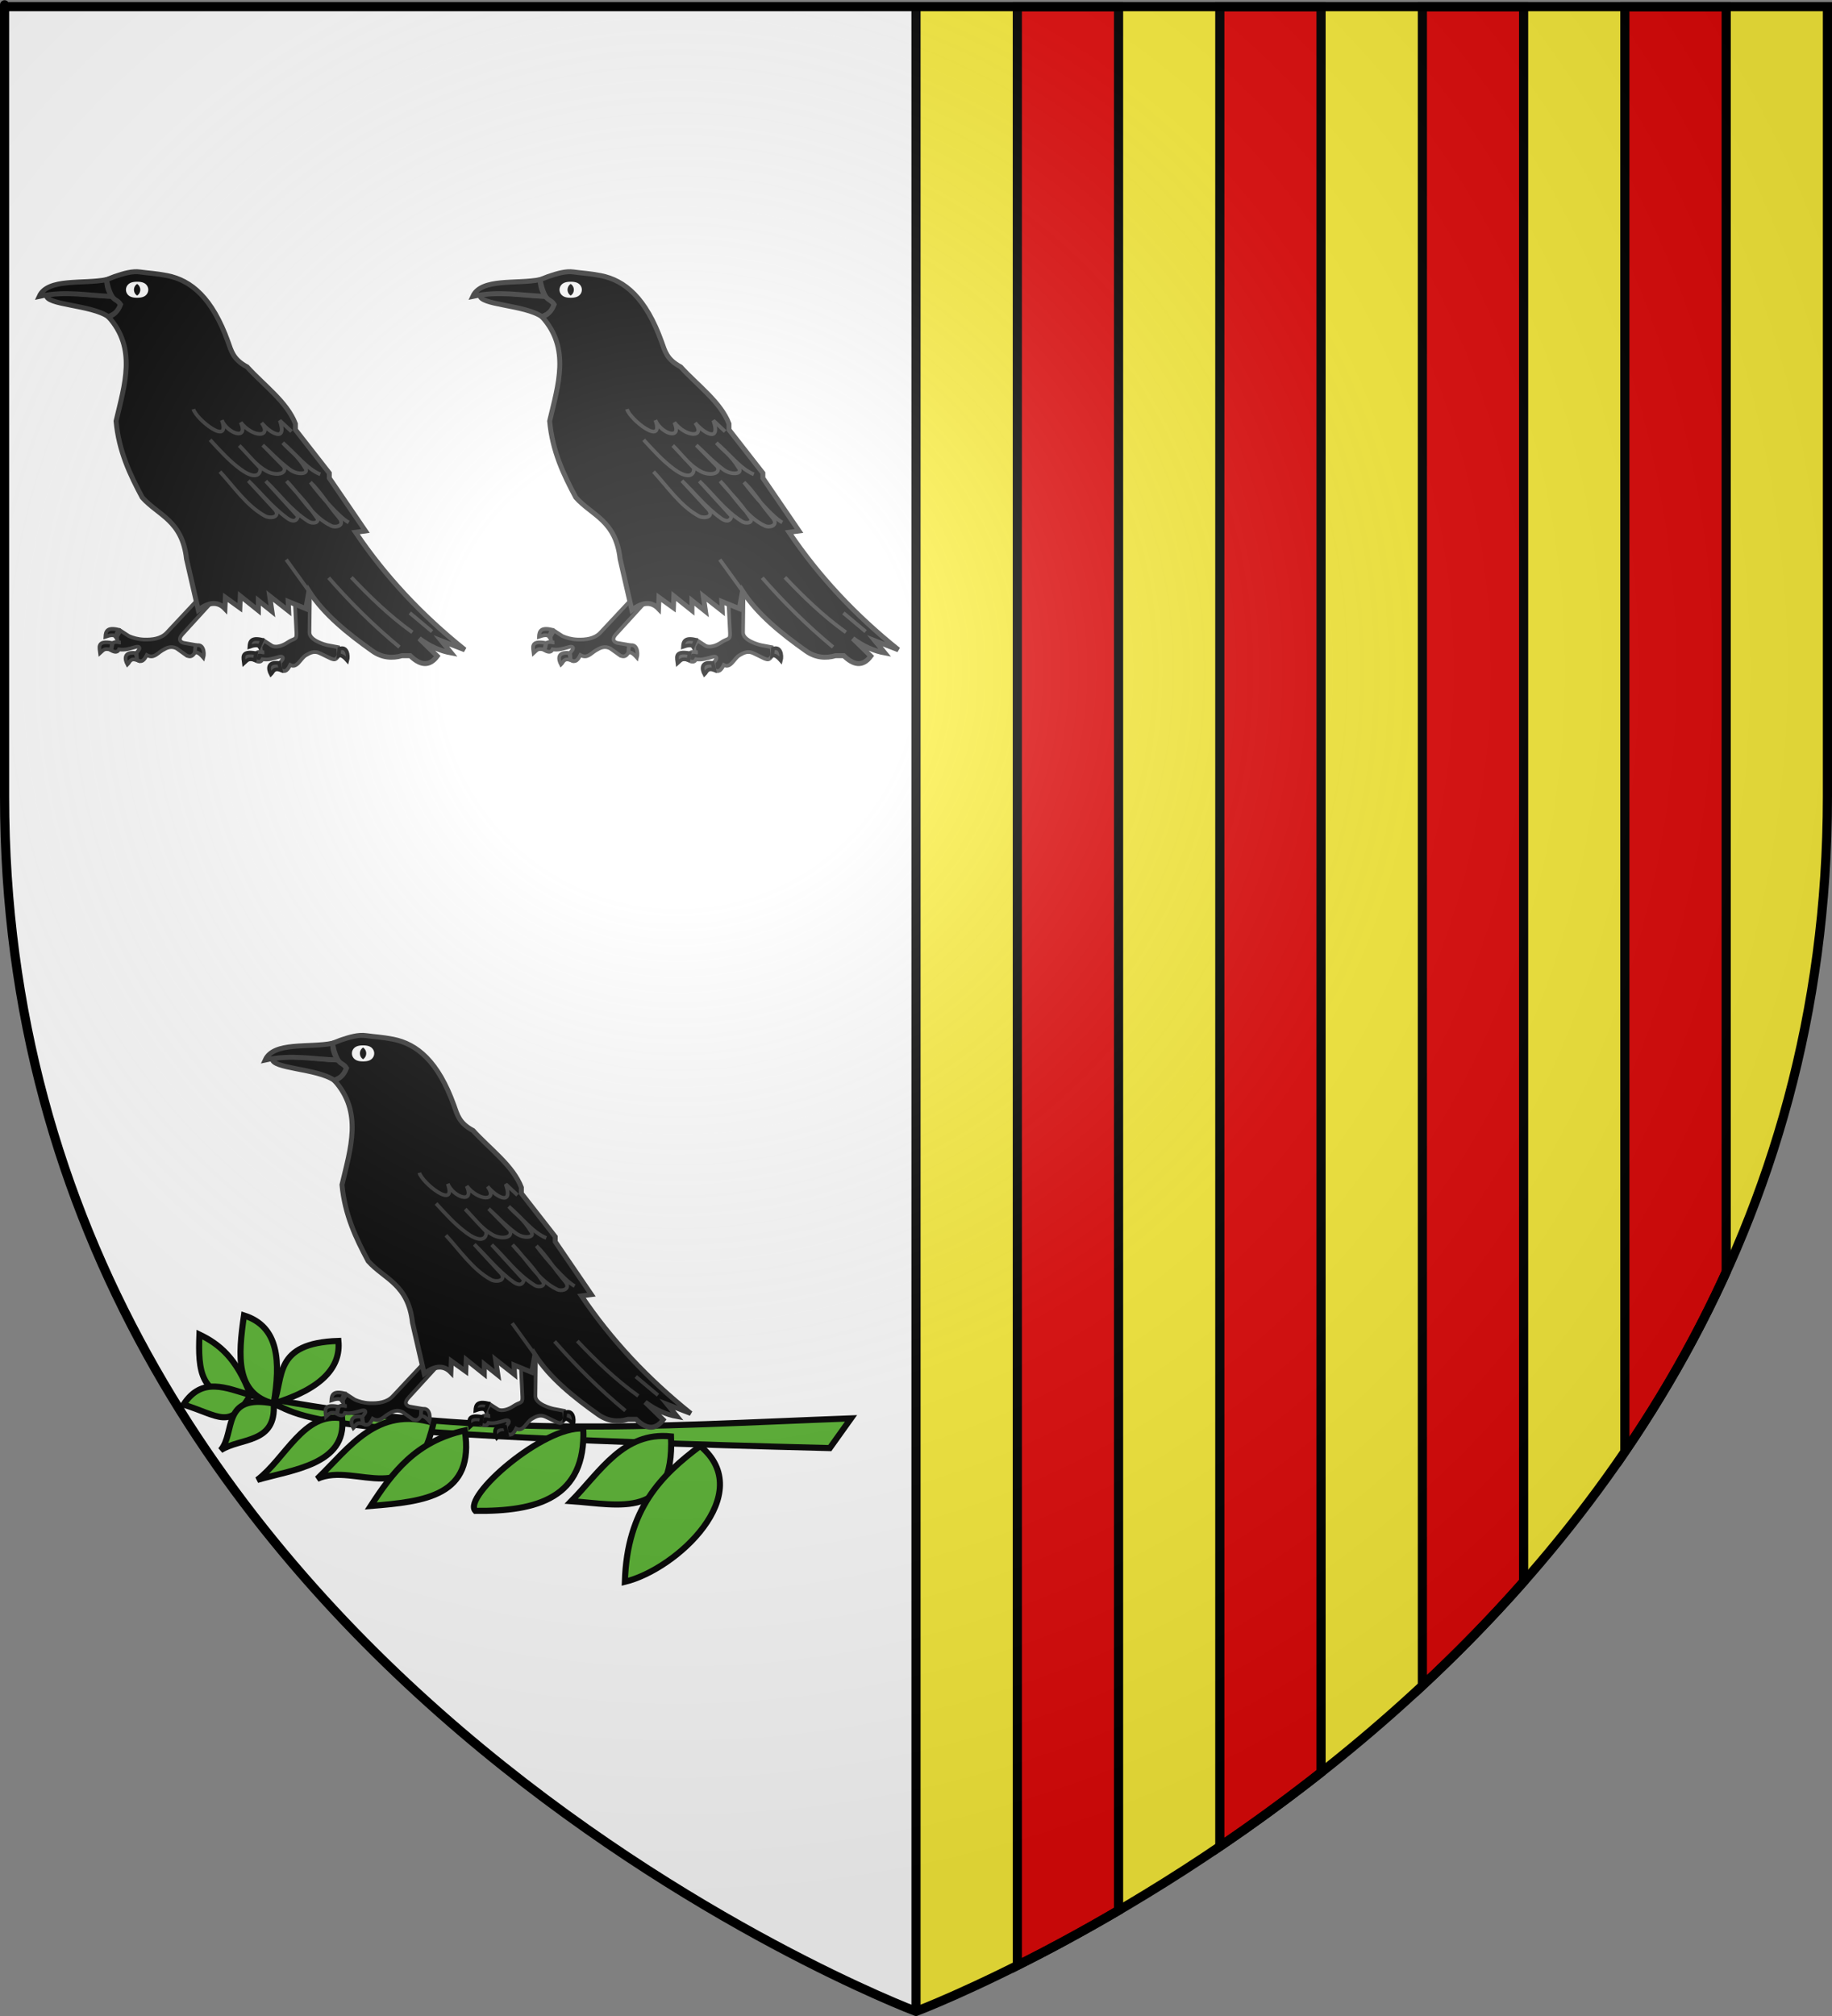 <?xml version="1.0" encoding="UTF-8" standalone="no"?>
<svg
   xmlns:dc="http://purl.org/dc/elements/1.1/"
   xmlns:cc="http://creativecommons.org/ns#"
   xmlns:rdf="http://www.w3.org/1999/02/22-rdf-syntax-ns#"
   xmlns:svg="http://www.w3.org/2000/svg"
   xmlns="http://www.w3.org/2000/svg"
   xmlns:xlink="http://www.w3.org/1999/xlink"
   xmlns:sodipodi="http://sodipodi.sourceforge.net/DTD/sodipodi-0.dtd"
   xmlns:inkscape="http://www.inkscape.org/namespaces/inkscape"
   height="660"
   width="600"
   version="1.0"
   id="svg2"
   sodipodi:version="0.32"
   inkscape:version="0.46"
   sodipodi:docname="Blason_ville_fr_Beaucens_(65).svg"
   sodipodi:docbase="E:\DIVERS\Héraldique"
   inkscape:export-filename="/Users/olivier/Desktop/Blason Rouge/Blason_Vide_3D.png"
   inkscape:export-xdpi="144"
   inkscape:export-ydpi="144"
   inkscape:output_extension="org.inkscape.output.svg.inkscape">
  <rect width="100%" height="100%" fill="#808080" stroke="none"/>
  <sodipodi:namedview
     inkscape:window-height="977"
     inkscape:window-width="1280"
     inkscape:pageshadow="2"
     inkscape:pageopacity="0.0"
     guidetolerance="10.0"
     gridtolerance="10.0"
     objecttolerance="10.0"
     borderopacity="1.0"
     bordercolor="#666666"
     pagecolor="#ffffff"
     id="base"
     showgrid="false"
     height="660px"
     inkscape:zoom="1.1621207"
     inkscape:cx="300.00013"
     inkscape:cy="330.00014"
     inkscape:window-x="-4"
     inkscape:window-y="-4"
     inkscape:current-layer="layer3"
     inkscape:object-nodes="true"
     inkscape:snap-global="true"
     showguides="true"
     inkscape:guide-bbox="true" />
  <desc
     id="desc4">Flag of Canton of Valais (Wallis)</desc>
  <defs
     id="defs6">
    <linearGradient
       id="linearGradient2893">
      <stop
         style="stop-color:white;stop-opacity:0.314;"
         offset="0"
         id="stop2895" />
      <stop
         id="stop2897"
         offset="0.19"
         style="stop-color:white;stop-opacity:0.251;" />
      <stop
         style="stop-color:#6b6b6b;stop-opacity:0.125;"
         offset="0.6"
         id="stop2901" />
      <stop
         style="stop-color:black;stop-opacity:0.125;"
         offset="1"
         id="stop2899" />
    </linearGradient>
    <radialGradient
       inkscape:collect="always"
       xlink:href="#linearGradient2893"
       id="radialGradient3163"
       gradientUnits="userSpaceOnUse"
       gradientTransform="matrix(1.353,0,0,1.349,-77.629,-85.747)"
       cx="221.445"
       cy="226.331"
       fx="221.445"
       fy="226.331"
       r="300" />
  </defs>
  <g
     inkscape:groupmode="layer"
     id="layer3"
     inkscape:label="Fond écu"
     style="display:inline">
    <path
       style="fill:#ffffff;fill-opacity:1;fill-rule:evenodd;stroke:none;stroke-width:1px;stroke-linecap:butt;stroke-linejoin:miter;stroke-opacity:1"
       d="M 1.5,2.188 L 1.5,260.719 C 1.5,546.17 300,658.5 300,658.5 L 300,2.188 L 1.5,2.188 z"
       id="path2805" />
    <g
       id="g2807"
       inkscape:label="Meubles"
       transform="translate(1.3295043e-4,-700)" />
    <path
       id="path3614"
       d="M 598.5,2.188 L 598.5,260.719 C 598.5,546.17 300,658.5 300,658.5 L 300,2.188 L 598.5,2.188 z"
       style="fill:#fcef3c;fill-opacity:1;fill-rule:evenodd;stroke:none;stroke-width:1px;stroke-linecap:butt;stroke-linejoin:miter;stroke-opacity:1" />
    <rect
       style="opacity:1;fill:#000000;fill-opacity:1;stroke:none;stroke-width:3;stroke-miterlimit:4;stroke-dasharray:none;stroke-opacity:1"
       id="rect3616"
       width="3"
       height="656.302"
       x="298.5"
       y="2.198" />
    <g
       id="g4626"
       inkscape:label="Meubles"
       transform="translate(1214.934,19.819)" />
    <g
       id="g24115"
       inkscape:label="Fond écu"
       style="display:inline"
       transform="translate(1119.945,670.432)">
      <g
         transform="matrix(2.75,0,0,2.75,-1265.455,-2519.573)"
         inkscape:label="Meubles"
         id="g24117" />
      <g
         transform="matrix(2.75,0,0,2.75,2075.613,-540.07)"
         inkscape:label="Meubles"
         id="g24119" />
    </g>
    <g
       id="g24159"
       inkscape:label="Reflet final"
       style="display:inline"
       transform="translate(1119.945,670.432)" />
    <g
       id="g24161"
       inkscape:label="Contour final"
       style="display:inline"
       transform="translate(1119.945,670.432)" />
    <path
       style="opacity:1;fill:#e20909;fill-opacity:1;stroke:#000000;stroke-width:3;stroke-miterlimit:4;stroke-dasharray:none;stroke-opacity:1.0"
       d="M 532.156 2.188 L 532.156 475.281 C 544.517 457.157 555.762 437.538 565.344 416.406 L 565.344 2.188 L 532.156 2.188 z "
       id="rect2438" />
    <path
       style="opacity:1;fill:#e20909;fill-opacity:1;stroke:#000000;stroke-width:3;stroke-miterlimit:4;stroke-dasharray:none;stroke-opacity:1.0"
       d="M 465.844 2.188 L 465.844 551.844 C 477.117 541.347 488.244 530.009 499 517.812 L 499 2.188 L 465.844 2.188 z "
       id="rect2440" />
    <path
       style="opacity:1;fill:#e20909;fill-opacity:1;stroke:#000000;stroke-width:3;stroke-miterlimit:4;stroke-dasharray:none;stroke-opacity:1.0"
       d="M 399.5 2.188 L 399.5 604.5 C 410.25 597.21 421.39 589.132 432.656 580.25 L 432.656 2.188 L 399.5 2.188 z "
       id="rect2442" />
    <path
       style="opacity:1;fill:#e20909;fill-opacity:1;stroke:#000000;stroke-width:3;stroke-miterlimit:4;stroke-dasharray:none;stroke-opacity:1.0"
       d="M 333.188 2.188 L 333.188 643.469 C 342.761 638.669 353.997 632.673 366.344 625.438 L 366.344 2.188 L 333.188 2.188 z "
       id="rect2444" />
  </g>
  <g
     inkscape:groupmode="layer"
     id="layer4"
     inkscape:label="Meubles">
    <g
       style="display:inline"
       id="g4002"
       transform="translate(2e-6,36)">
      <path
         sodipodi:nodetypes="cccc"
         id="path3208"
         d="M 278.712,428.35 L 271.763,438.079 C 75.199,433.146 104.374,426.801 81.993,420.714 C 156.46,435.457 213.894,430.761 278.712,428.35 z"
         style="opacity:1;fill:#5ab532;fill-opacity:1;stroke:#000000;stroke-width:2;stroke-miterlimit:4;stroke-dasharray:none;stroke-opacity:1" />
      <path
         sodipodi:nodetypes="ccc"
         id="path3982"
         d="M 187.102,455.453 C 202.841,456.558 220.947,461.651 219.764,434.257 C 204.177,432.594 196.598,445.804 187.102,455.453 z"
         style="opacity:1;fill:#5ab532;fill-opacity:1;stroke:#000000;stroke-width:2;stroke-miterlimit:4;stroke-dasharray:none;stroke-opacity:1" />
      <path
         sodipodi:nodetypes="ccc"
         id="path3980"
         d="M 204.649,481.86 C 205.36,457.788 216.748,446.858 229.32,437.384 C 248.082,452.915 221.751,477.727 204.649,481.86 z"
         style="opacity:1;fill:#5ab532;fill-opacity:1;stroke:#000000;stroke-width:2;stroke-miterlimit:4;stroke-dasharray:none;stroke-opacity:1" />
      <path
         sodipodi:nodetypes="ccc"
         id="path3984"
         d="M 191.04,431.697 C 178.103,430.68 151.296,454.028 155.701,458.63 C 175.945,458.852 191.928,454.444 191.04,431.697 z"
         style="opacity:1;fill:#5ab532;fill-opacity:1;stroke:#000000;stroke-width:2;stroke-miterlimit:4;stroke-dasharray:none;stroke-opacity:1" />
      <path
         sodipodi:nodetypes="ccc"
         id="path3988"
         d="M 103.883,448.156 C 114.507,437.895 123.423,424.216 141.986,429.834 C 135.237,459.747 116.646,442.297 103.883,448.156 z"
         style="opacity:1;fill:#5ab532;fill-opacity:1;stroke:#000000;stroke-width:2;stroke-miterlimit:4;stroke-dasharray:none;stroke-opacity:1" />
      <path
         sodipodi:nodetypes="ccc"
         id="path3986"
         d="M 121.43,457.016 C 128.459,446.186 136.106,435.85 152.234,432.299 C 155.565,453.722 139.267,455.597 121.43,457.016 z"
         style="opacity:1;fill:#5ab532;fill-opacity:1;stroke:#000000;stroke-width:2;stroke-miterlimit:4;stroke-dasharray:none;stroke-opacity:1" />
      <path
         sodipodi:nodetypes="ccc"
         id="path3990"
         d="M 84.251,448.503 C 93.438,441.569 99.518,426.089 112.049,428.35 C 113.623,443.518 95.607,445.145 84.251,448.503 z"
         style="opacity:1;fill:#5ab532;fill-opacity:1;stroke:#000000;stroke-width:2;stroke-miterlimit:4;stroke-dasharray:none;stroke-opacity:1" />
      <path
         sodipodi:nodetypes="ccc"
         id="path3992"
         d="M 89.637,423.494 C 105.477,418.61 111.661,411.581 110.832,402.993 C 89.364,403.654 93.031,415.087 89.637,423.494 z"
         style="opacity:1;fill:#5ab532;fill-opacity:1;stroke:#000000;stroke-width:2;stroke-miterlimit:4;stroke-dasharray:none;stroke-opacity:1" />
      <path
         sodipodi:nodetypes="ccc"
         id="path3994"
         d="M 89.637,423.494 C 91.956,409.801 91.376,398.235 79.908,394.654 C 77.993,407.813 76.997,420.34 89.637,423.494 z"
         style="opacity:1;fill:#5ab532;fill-opacity:1;stroke:#000000;stroke-width:2;stroke-miterlimit:4;stroke-dasharray:none;stroke-opacity:1" />
      <path
         sodipodi:nodetypes="ccc"
         id="path3996"
         d="M 81.993,420.714 C 77.546,408.545 71.595,403.902 65.314,400.908 C 64.883,412.239 65.173,423.002 81.993,420.714 z"
         style="opacity:1;fill:#5ab532;fill-opacity:1;stroke:#000000;stroke-width:2;stroke-miterlimit:4;stroke-dasharray:none;stroke-opacity:1" />
      <path
         sodipodi:nodetypes="ccc"
         id="path3998"
         d="M 81.993,420.714 C 74.189,418.463 66.126,414.523 60.102,423.841 C 71.97,427.567 75.227,432.178 81.993,420.714 z"
         style="opacity:1;fill:#5ab532;fill-opacity:1;stroke:#000000;stroke-width:2;stroke-miterlimit:4;stroke-dasharray:none;stroke-opacity:1" />
      <path
         sodipodi:nodetypes="ccc"
         id="path4000"
         d="M 89.637,423.494 C 72.339,420.152 77.242,433.09 72.263,438.782 C 78.76,434.549 90.565,436.802 89.637,423.494 z"
         style="opacity:1;fill:#5ab532;fill-opacity:1;stroke:#000000;stroke-width:2;stroke-miterlimit:4;stroke-dasharray:none;stroke-opacity:1" />
    </g>
    <g
       style="display:inline"
       id="g3184"
       transform="translate(-28.096,272.413)">
      <path
         sodipodi:nodetypes="cssccccccccccccsccccsscc"
         id="path12787"
         d="M 198.459,170.197 L 199.178,184.844 C 199.297,187.272 198.455,186.433 196.317,187.886 C 194.68,188.999 192.652,189.638 191.285,189.066 L 188.545,187.293 L 187.417,189.227 C 187.441,190.474 187.663,191.383 188.545,191.161 C 187.536,191.007 186.497,190.801 185.966,191.483 L 185.483,193.74 C 186.602,194.359 187.555,194.515 188.061,193.418 C 189.973,193.741 191.749,193.117 193.541,192.612 C 194.048,192.476 195.078,192.458 194.67,193.418 L 193.794,194.592 L 193.933,196.802 C 195.647,198.083 196.511,196.507 197.136,195.284 C 199.412,196.532 200.477,193.174 202.245,192.12 C 203.656,191.278 205.058,190.553 206.919,191.475 L 210.5,193.205 C 211.341,193.426 211.964,194.036 213.044,192.112 L 212.847,189.463 L 209.435,188.818 C 208.563,188.653 203.418,187.266 203.449,184.639 L 203.621,170.123 L 198.459,170.197 z"
         style="fill:#000000;fill-opacity:1;stroke:#313131;stroke-width:1.215;stroke-miterlimit:4;stroke-dasharray:none;stroke-opacity:1" />
      <path
         sodipodi:nodetypes="cccc"
         id="path12789"
         d="M 182.009,194.733 C 183.108,193.775 183.257,193.035 185.573,193.667 L 185.939,191.436 C 180.755,190.469 181.83,193.102 182.009,194.733 z"
         style="fill:#313131;fill-opacity:1;stroke:#000000;stroke-width:1.215;stroke-miterlimit:4;stroke-dasharray:none;stroke-opacity:1" />
      <path
         sodipodi:nodetypes="cccc"
         id="path12791"
         d="M 187.982,187.043 L 187.016,189.275 C 186.574,188.662 185.379,188.802 183.785,189.341 C 183.877,187.685 184.29,186.154 187.982,187.043 z"
         style="fill:#313131;fill-opacity:1;stroke:#000000;stroke-width:1.215;stroke-miterlimit:4;stroke-dasharray:none;stroke-opacity:1" />
      <path
         sodipodi:nodetypes="cccc"
         id="path12793"
         d="M 193.507,194.615 L 194.04,196.979 C 191.69,196.106 191.608,197.62 190.809,198.378 C 189.845,196.593 189.598,194.133 193.507,194.615 z"
         style="fill:#313131;fill-opacity:1;stroke:#000000;stroke-width:1.215;stroke-miterlimit:4;stroke-dasharray:none;stroke-opacity:1" />
      <path
         sodipodi:nodetypes="cccc"
         id="path12795"
         d="M 213.242,189.979 C 215.776,189.013 216.315,192.139 215.84,193.876 C 214.516,192.345 213.623,191.945 213.009,192.277 L 213.242,189.979 z"
         style="fill:#313131;fill-opacity:1;stroke:#000000;stroke-width:1.215;stroke-miterlimit:4;stroke-dasharray:none;stroke-opacity:1" />
      <g
         id="g3166">
        <path
           sodipodi:nodetypes="cssccccccccccccsccccsscc"
           id="path12768"
           d="M 170.738,169.708 L 156.716,184.698 C 154.838,186.705 151.966,187.073 149.14,186.954 C 147.162,186.871 145.671,186.398 144.305,185.826 L 141.565,184.053 L 140.437,185.987 C 140.461,187.234 140.683,188.143 141.565,187.921 C 140.556,187.767 139.517,187.561 138.986,188.243 L 138.503,190.5 C 139.622,191.119 140.575,191.275 141.081,190.178 C 142.993,190.501 144.769,189.877 146.561,189.372 C 147.068,189.236 148.098,189.218 147.69,190.178 L 146.814,191.352 L 146.952,193.562 C 148.667,194.843 149.531,193.267 150.156,192.044 C 152.432,193.292 153.497,191.554 155.265,190.5 C 156.676,189.658 158.078,188.933 159.939,189.855 L 163.324,192.273 C 164.165,192.494 164.984,192.908 166.064,190.983 L 166.064,188.727 L 162.357,188.082 C 161.482,187.93 160.103,187.121 161.873,185.181 L 173.639,172.287 L 170.738,169.708 z"
           style="fill:#000000;fill-opacity:1;stroke:#313131;stroke-width:1.215;stroke-miterlimit:4;stroke-dasharray:none;stroke-opacity:1" />
        <path
           sodipodi:nodetypes="cccc"
           id="path12770"
           d="M 134.881,191.382 C 135.98,190.424 136.129,189.684 138.445,190.316 L 138.811,188.085 C 133.627,187.118 134.702,189.751 134.881,191.382 z"
           style="fill:#000000;fill-opacity:1;stroke:#313131;stroke-width:1.215;stroke-miterlimit:4;stroke-dasharray:none;stroke-opacity:1" />
        <path
           sodipodi:nodetypes="cccc"
           id="path12772"
           d="M 140.817,183.729 L 139.851,185.961 C 139.409,185.348 138.214,185.488 136.62,186.027 C 136.712,184.371 137.125,182.84 140.817,183.729 z"
           style="fill:#000000;fill-opacity:1;stroke:#313131;stroke-width:1.215;stroke-miterlimit:4;stroke-dasharray:none;stroke-opacity:1" />
        <path
           sodipodi:nodetypes="cccc"
           id="path12774"
           d="M 146.527,191.375 L 147.06,193.739 C 144.71,192.865 144.628,194.38 143.829,195.138 C 142.865,193.353 142.618,190.893 146.527,191.375 z"
           style="fill:#000000;fill-opacity:1;stroke:#313131;stroke-width:1.215;stroke-miterlimit:4;stroke-dasharray:none;stroke-opacity:1" />
        <path
           sodipodi:nodetypes="cccc"
           id="path12776"
           d="M 166.114,188.988 C 168.648,188.022 169.187,191.148 168.712,192.885 C 167.388,191.353 166.495,190.954 165.881,191.286 L 166.114,188.988 z"
           style="fill:#000000;fill-opacity:1;stroke:#313131;stroke-width:1.215;stroke-miterlimit:4;stroke-dasharray:none;stroke-opacity:1" />
      </g>
      <path
         style="fill:#000000;fill-opacity:1;stroke:#313131;stroke-width:1.62;stroke-miterlimit:4;stroke-dasharray:none;stroke-opacity:1"
         d="M 117.321,74.172 C 116.951,77.504 131.968,77.327 137.591,81.274 C 139.114,80.516 140.737,80.058 141.586,77.279 C 140.607,75.84 139.671,74.664 138.923,74.615 C 131.639,74.31 123.67,72.71 117.321,74.172 z"
         id="path12817"
         sodipodi:nodetypes="ccccc" />
      <path
         style="fill:#000000;fill-opacity:1;stroke:#313131;stroke-width:1.62;stroke-miterlimit:4;stroke-dasharray:none;stroke-opacity:1"
         d="M 137,69.141 C 129.345,70.682 117.712,68.528 114.954,74.615 C 123.577,72.715 131.003,74.406 138.923,74.615 C 137.376,72.984 137.106,71.122 137,69.141 z"
         id="path12815"
         sodipodi:nodetypes="cccc" />
      <path
         style="fill:#000000;fill-opacity:1;stroke:#313131;stroke-width:1.62;stroke-miterlimit:4;stroke-dasharray:none;stroke-opacity:1"
         d="M 137,69.141 C 137.468,71.9 138.285,74.009 139.038,74.966 C 139.883,76.041 140.688,75.858 141.586,77.279 C 140.681,79.626 139.263,80.841 137.591,81.274 C 146.994,91.596 142.883,103.607 140.107,115.452 C 141.005,125.258 144.68,132.982 148.688,140.456 C 153.976,146.378 161.79,147.938 163.188,160.579 L 167.035,177.298 C 170.781,174.433 173.596,174.593 175.764,176.854 L 175.912,173.155 L 180.647,176.558 L 180.795,172.711 L 186.713,177.446 L 186.713,174.191 L 191.152,177.742 L 190.412,172.711 L 196.626,177.594 L 196.478,174.487 L 202.249,176.854 L 203.284,171.084 C 208.155,178.685 215.999,185.01 224.146,190.762 C 227.145,192.879 230.558,193.199 233.764,192.242 L 236.427,192.242 C 239.562,195.278 242.563,196.044 245.304,192.389 L 239.386,186.619 C 242.888,189.223 246.389,190.722 249.891,191.354 L 246.636,187.359 L 254.33,190.318 C 240.256,179.051 228.258,166.273 218.524,151.849 L 221.779,151.405 L 209.942,134.094 L 209.942,132.467 L 198.846,118.263 L 198.846,116.339 C 196.101,109.176 188.573,103.805 183.014,97.697 C 178.427,95.264 177.832,92.439 176.8,89.559 C 171.607,75.07 164.687,69.351 156.826,67.809 C 153.129,67.085 150.674,67.017 147.948,66.626 C 145.437,66.266 142.591,67.112 139.663,68.105 L 137,69.141 z"
         id="path12811"
         sodipodi:nodetypes="csccccccccccccccccccsccccccccccccccssscc" />
      <path
         sodipodi:type="arc"
         style="fill:#000000;fill-opacity:1;stroke:#ffffff;stroke-width:2.351;stroke-miterlimit:4;stroke-dasharray:none;stroke-opacity:1"
         id="path12813"
         sodipodi:cx="951.94995"
         sodipodi:cy="458.61368"
         sodipodi:rx="2.1006284"
         sodipodi:ry="9.7724886"
         d="M 954.051,458.614 A 2.101,9.772 0 1 1 949.849,458.614 A 2.101,9.772 0 1 1 954.051,458.614 z"
         transform="matrix(1.115,0,0,0.24,-914.42,-37.621)" />
      <path
         style="fill:none;fill-opacity:1;stroke:#313131;stroke-width:1.215;stroke-miterlimit:4;stroke-dasharray:none;stroke-opacity:1"
         d="M 165.448,111.533 C 166.265,114.793 177.818,124.009 174.751,115.13 C 176.489,119.452 183.622,122.009 180.954,115.875 C 184.747,120.809 191.34,121.015 187.774,115.999 C 190.42,119.333 196.303,122.711 193.73,115.254 L 197.576,118.852"
         id="path12821"
         sodipodi:nodetypes="cccccc" />
      <path
         style="fill:none;fill-opacity:1;stroke:#313131;stroke-width:1.215;stroke-miterlimit:4;stroke-dasharray:none;stroke-opacity:1"
         d="M 170.906,121.581 C 174.065,124.997 177.163,128.505 180.954,131.256 C 186.277,135.119 187.647,132.429 187.28,130.76 L 180.457,123.441 C 183.378,126.302 185.525,129.658 189.513,131.876 C 192.179,133.359 196.211,132.955 195.095,130.388 L 188.148,123.317 C 191.084,125.964 192.987,128.22 196.955,131.256 C 199.491,133.196 203.278,132.847 202.165,131.008 C 199.356,126.364 197.203,125.38 194.723,122.573 C 198.813,126.027 202.658,131.198 207.003,132.869"
         id="path12823"
         sodipodi:nodetypes="csccsccsscc" />
      <path
         style="fill:none;fill-opacity:1;stroke:#313131;stroke-width:1.215;stroke-miterlimit:4;stroke-dasharray:none;stroke-opacity:1"
         d="M 174.131,132 C 178.859,137.108 182.888,143.202 188.892,146.513 C 190.58,147.444 193.958,146.959 192.242,144.529 L 183.435,134.977 C 187.693,139.071 190.988,143.449 196.211,147.258 C 197.359,148.095 199.113,148.8 199.684,146.637 L 189.141,135.101 C 193.772,139.484 197.086,144.429 203.033,148.25 C 204.703,149.323 206.882,148.587 205.886,147.134 C 201.709,141.034 199.271,139.112 195.963,135.101 C 200.842,139.98 204.2,146.71 210.6,149.739 C 212.085,150.441 215.349,149.706 213.081,147.01 C 209.009,142.169 207.112,138.699 203.778,135.474 C 207.085,139.856 213.141,146.935 216.306,148.622"
         id="path12825"
         sodipodi:nodetypes="csccsccsscsscc" />
      <path
         style="fill:none;fill-opacity:1;stroke:#313131;stroke-width:1.215;stroke-miterlimit:4;stroke-dasharray:none;stroke-opacity:1"
         d="M 209.732,166.733 C 216.571,174.554 224.156,182.163 232.928,189.432"
         id="path12827"
         sodipodi:nodetypes="cc" />
      <path
         style="fill:none;fill-opacity:1;stroke:#313131;stroke-width:1.215;stroke-miterlimit:4;stroke-dasharray:none;stroke-opacity:1"
         d="M 217.174,166.608 C 223.187,172.926 229.49,179.098 237.145,184.595"
         id="path12829"
         sodipodi:nodetypes="cc" />
      <path
         style="fill:none;fill-opacity:1;stroke:#313131;stroke-width:1.215;stroke-miterlimit:4;stroke-dasharray:none;stroke-opacity:1"
         d="M 236.316,178.248 L 243.596,184.347"
         id="path12831"
         sodipodi:nodetypes="cc" />
      <path
         style="fill:none;fill-opacity:1;stroke:#313131;stroke-width:1.215;stroke-miterlimit:4;stroke-dasharray:none;stroke-opacity:1"
         d="M 203.284,171.084 L 195.839,160.778"
         id="path12833"
         sodipodi:nodetypes="cc" />
    </g>
    <use
       x="0"
       y="0"
       xlink:href="#g3184"
       id="use4052"
       transform="translate(68,-250)"
       width="600"
       height="660" />
    <use
       x="0"
       y="0"
       xlink:href="#g3184"
       id="use4054"
       transform="translate(-74,-250)"
       width="600"
       height="660" />
  </g>
  <g
     inkscape:groupmode="layer"
     id="layer2"
     inkscape:label="Reflet final"
     sodipodi:insensitive="true">
    <path
       sodipodi:nodetypes="cccccc"
       d="M 300,658.5 C 300,658.5 598.5,546.18 598.5,260.728 C 598.5,-24.723 598.5,2.176 598.5,2.176 L 1.5,2.176 L 1.5,260.728 C 1.5,546.18 300,658.5 300,658.5 z "
       style="opacity:1;fill:url(#radialGradient3163);fill-opacity:1;fill-rule:evenodd;stroke:none;stroke-width:1px;stroke-linecap:butt;stroke-linejoin:miter;stroke-opacity:1"
       id="path2875"
       inkscape:export-xdpi="144"
       inkscape:export-ydpi="144" />
  </g>
  <g
     inkscape:groupmode="layer"
     id="layer1"
     inkscape:label="Contour final"
     sodipodi:insensitive="true">
    <path
       sodipodi:nodetypes="cccccc"
       d="M 300,658.5 C 300,658.5 1.5,546.18 1.5,260.728 C 1.5,-24.723 1.5,2.176 1.5,2.176 L 598.5,2.176 L 598.5,260.728 C 598.5,546.18 300,658.5 300,658.5 z"
       style="opacity:1;fill:none;fill-opacity:1;fill-rule:evenodd;stroke:#000000;stroke-width:3;stroke-linecap:butt;stroke-linejoin:miter;stroke-miterlimit:4;stroke-dasharray:none;stroke-opacity:1"
       id="path1411"
       inkscape:export-xdpi="144"
       inkscape:export-ydpi="144" />
  </g>
</svg>
